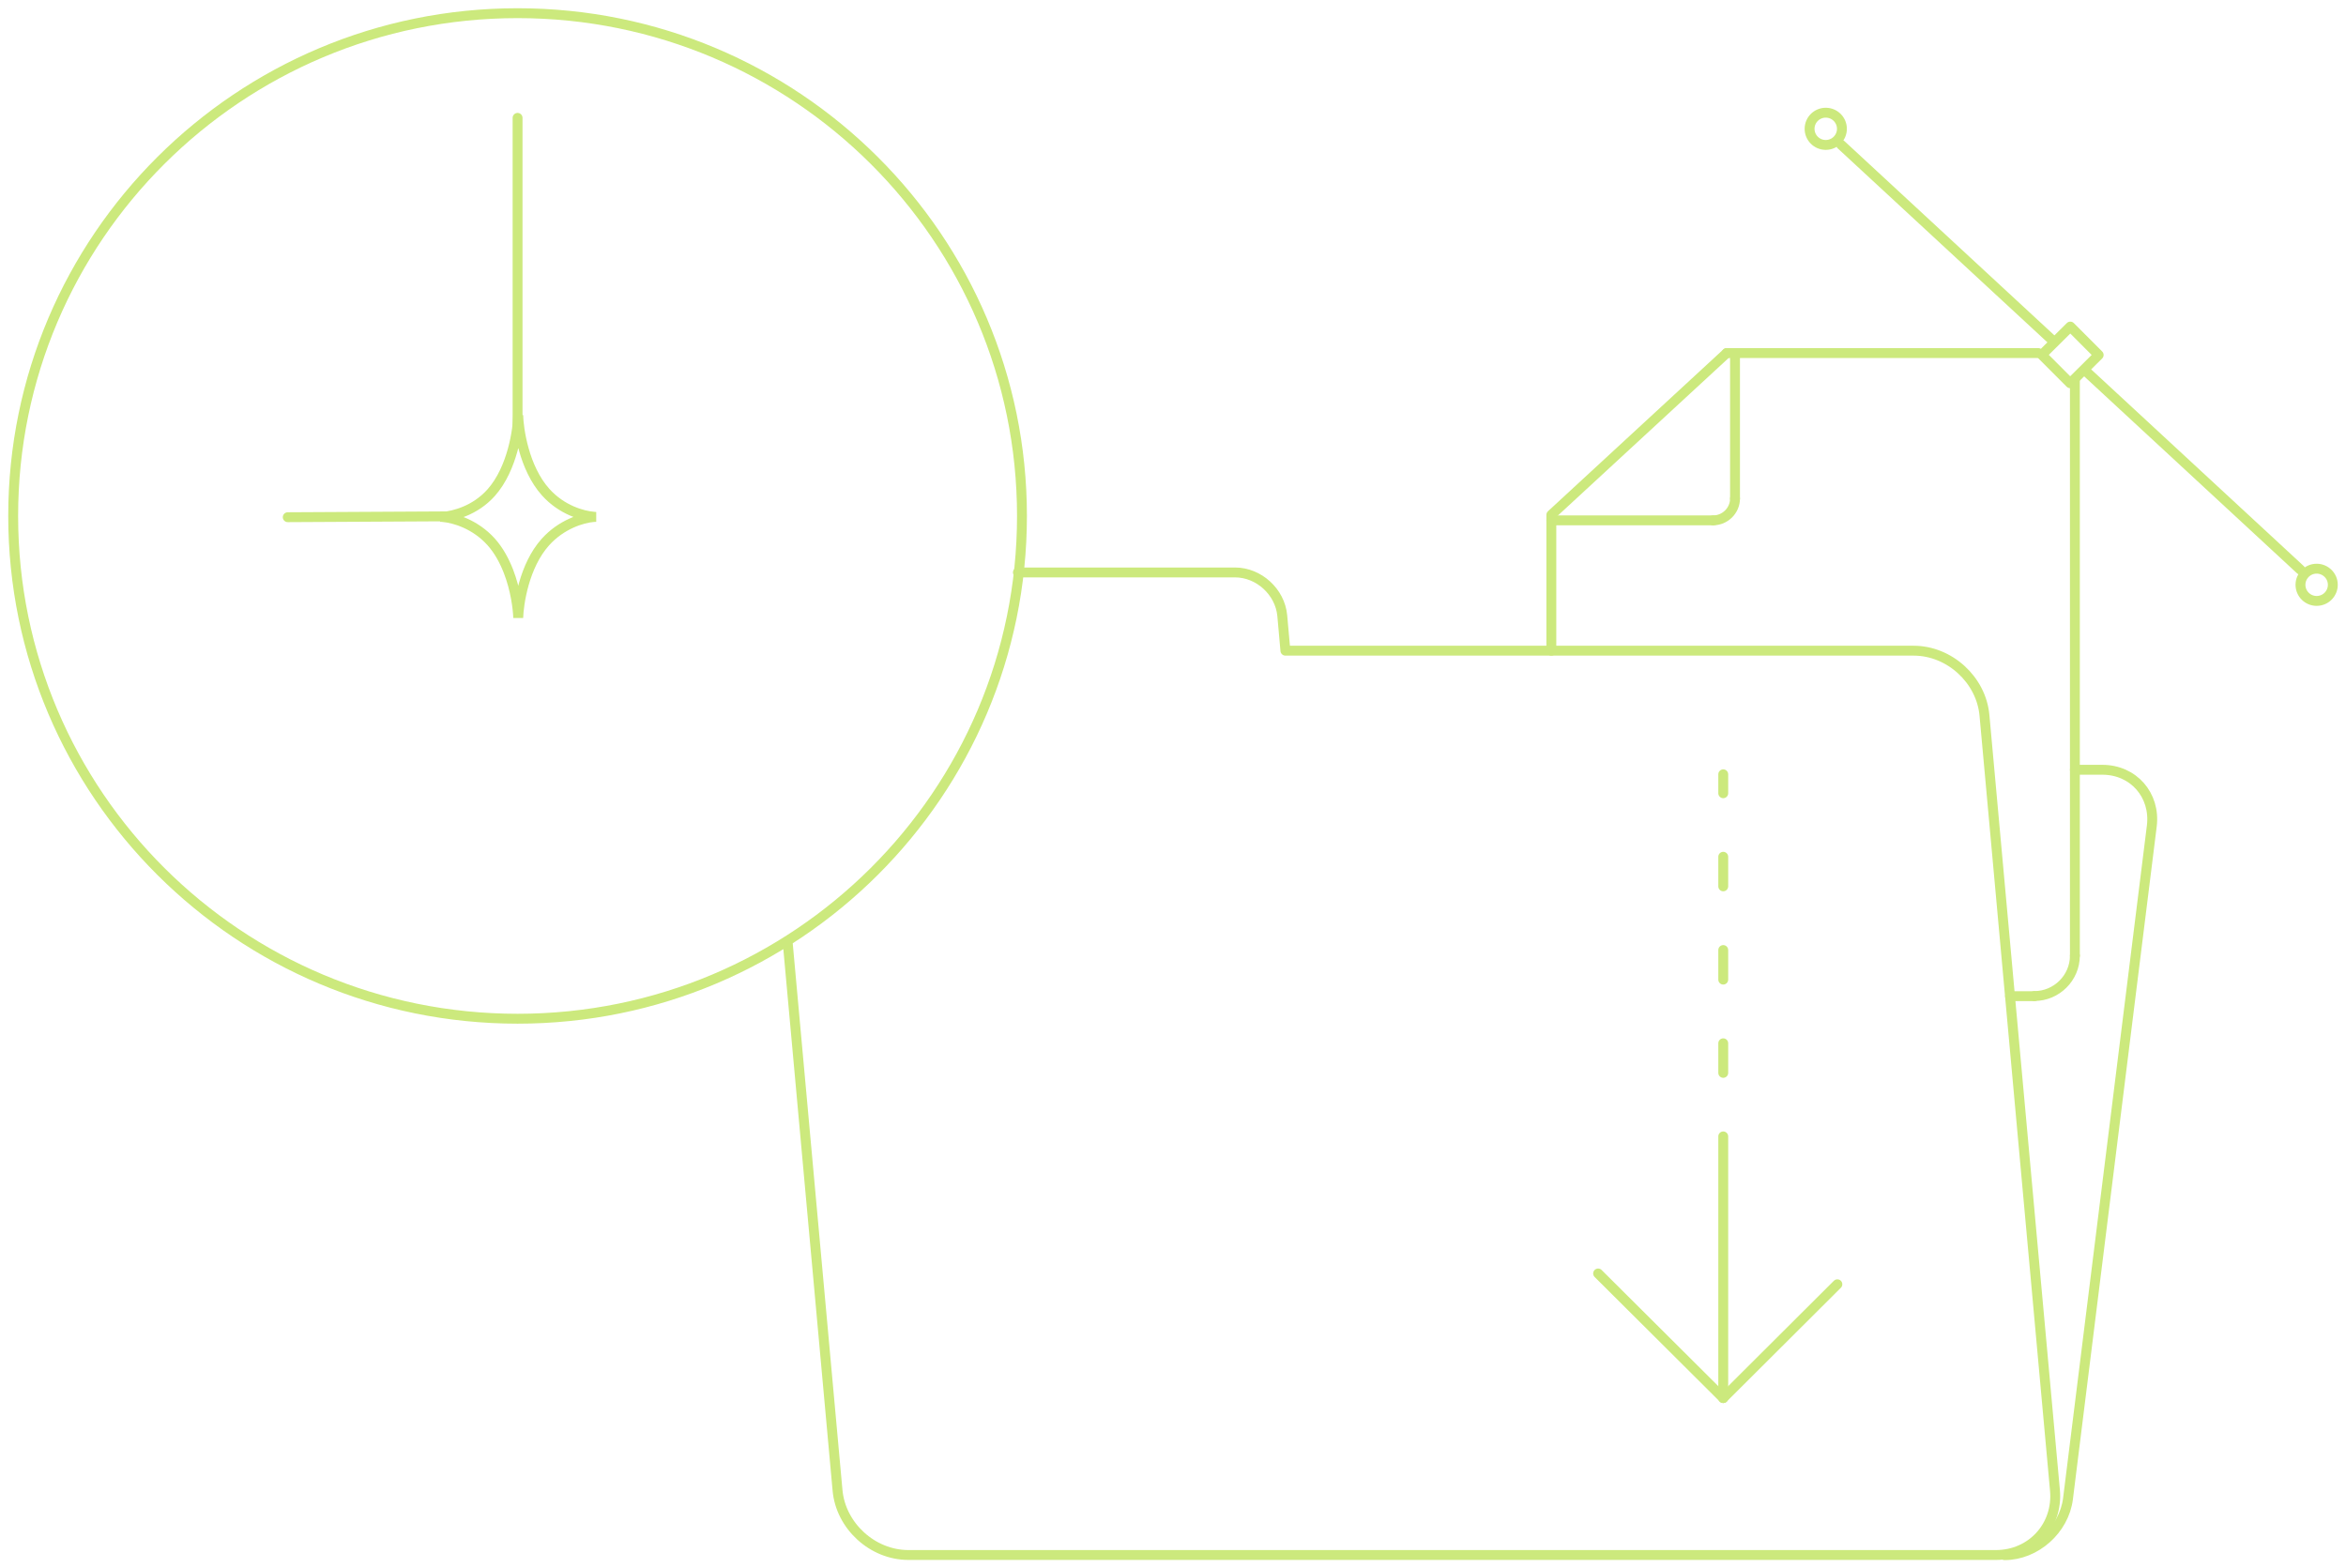 <svg width="178" height="119" viewBox="0 0 178 119" fill="none" xmlns="http://www.w3.org/2000/svg">
<path d="M131.011 26.789H154.654" stroke="#CCE97D" stroke-width="0.75" stroke-linecap="round" stroke-linejoin="round"/>
<path d="M157.43 28.902V72.513" stroke="#CCE97D" stroke-width="0.75" stroke-linecap="round" stroke-linejoin="round"/>
<path d="M157.43 72.513C157.43 74.199 156.036 75.576 154.357 75.576" stroke="#CCE97D" stroke-width="0.75" stroke-linecap="round" stroke-linejoin="round"/>
<path d="M154.357 75.588H152.511" stroke="#CCE97D" stroke-width="0.75" stroke-linecap="round" stroke-linejoin="round"/>
<path d="M117.706 49.372V39.066L131.011 26.789" stroke="#CCE97D" stroke-width="0.75" stroke-linecap="round" stroke-linejoin="round"/>
<path d="M131.642 26.789V37.831" stroke="#CCE97D" stroke-width="0.75" stroke-linecap="round" stroke-linejoin="round"/>
<path d="M131.643 37.831C131.643 38.734 130.892 39.482 129.986 39.482" stroke="#CCE97D" stroke-width="0.75" stroke-linecap="round" stroke-linejoin="round"/>
<path d="M129.998 39.482H117.706" stroke="#CCE97D" stroke-width="0.75" stroke-linecap="round" stroke-linejoin="round"/>
<path d="M130.749 58.752V60.189M130.749 65.009V67.253M130.749 72.086V74.33M130.749 79.162V81.406M130.749 86.227V106.079" stroke="#CCE97D" stroke-width="0.75" stroke-linecap="round" stroke-linejoin="round"/>
<path d="M130.749 106.079L139.408 97.447" stroke="#CCE97D" stroke-width="0.75" stroke-linecap="round" stroke-linejoin="round"/>
<path d="M130.749 106.079L121.255 96.628" stroke="#CCE97D" stroke-width="0.75" stroke-linecap="round" stroke-linejoin="round"/>
<path d="M59.777 71.647L63.546 113.073C63.784 115.78 66.202 117.988 68.918 117.988H151.439C154.142 117.988 156.167 115.78 155.917 113.073L150.569 54.288C150.331 51.581 147.913 49.372 145.197 49.372H97.528L97.29 46.712C97.123 44.908 95.515 43.435 93.705 43.435H77.232" stroke="#CCE97D" stroke-width="0.75" stroke-linecap="round" stroke-linejoin="round"/>
<path d="M157.43 58.408H159.514C161.873 58.408 163.552 60.331 163.266 62.67L156.906 113.726C156.608 116.077 154.452 118 152.094 118" stroke="#CCE97D" stroke-width="0.75" stroke-linecap="round" stroke-linejoin="round"/>
<path d="M39.271 77.298C60.407 77.298 77.541 60.218 77.541 39.149C77.541 18.08 60.407 1 39.271 1C18.134 1 1 18.08 1 39.149C1 60.218 18.134 77.298 39.271 77.298Z" stroke="#CCE97D" stroke-width="0.75" stroke-miterlimit="10"/>
<path d="M21.832 39.244L34.76 39.174M39.27 8.943V33.652" stroke="#CCE97D" stroke-width="0.75" stroke-miterlimit="10" stroke-linecap="round"/>
<path d="M45.238 39.22C45.238 39.22 45.095 39.22 45.048 39.208C44.214 39.137 42.63 38.71 41.403 37.344C39.747 35.504 39.342 32.524 39.319 31.503C39.295 32.524 38.913 35.539 37.258 37.392C36.031 38.757 34.435 39.137 33.589 39.22C33.53 39.22 33.482 39.22 33.422 39.22C33.41 39.22 33.399 39.22 33.387 39.22C33.387 39.22 33.399 39.22 33.41 39.22C33.47 39.22 33.542 39.22 33.613 39.232C34.459 39.303 36.055 39.766 37.27 41.12C37.853 41.773 38.27 42.557 38.58 43.352C39.128 44.765 39.295 46.19 39.319 46.879C39.354 45.81 39.759 42.937 41.379 41.132C42.594 39.778 44.178 39.303 45.024 39.232C45.084 39.232 45.203 39.22 45.238 39.22Z" stroke="#CCE97D" stroke-width="0.75" stroke-miterlimit="10"/>
<path d="M175.773 45.596C176.451 45.596 177 45.049 177 44.373C177 43.698 176.451 43.15 175.773 43.15C175.096 43.15 174.546 43.698 174.546 44.373C174.546 45.049 175.096 45.596 175.773 45.596Z" stroke="#CCE97D" stroke-width="0.75" stroke-linecap="round" stroke-linejoin="round"/>
<path d="M138.527 10.997C139.204 10.997 139.754 10.45 139.754 9.774C139.754 9.099 139.204 8.551 138.527 8.551C137.849 8.551 137.3 9.099 137.3 9.774C137.3 10.45 137.849 10.997 138.527 10.997Z" stroke="#CCE97D" stroke-width="0.75" stroke-linecap="round" stroke-linejoin="round"/>
<path d="M159.234 26.934L157.083 24.779L154.92 26.924L157.072 29.079L159.234 26.934Z" stroke="#CCE97D" stroke-width="0.75" stroke-linecap="round" stroke-linejoin="round"/>
<path d="M174.535 43.222C168.207 37.367 163.172 32.709 158.228 28.134M139.694 10.986C145.956 16.779 150.951 21.401 155.846 25.93" stroke="#CCE97D" stroke-width="0.75" stroke-linecap="round" stroke-linejoin="round"/>
</svg>
